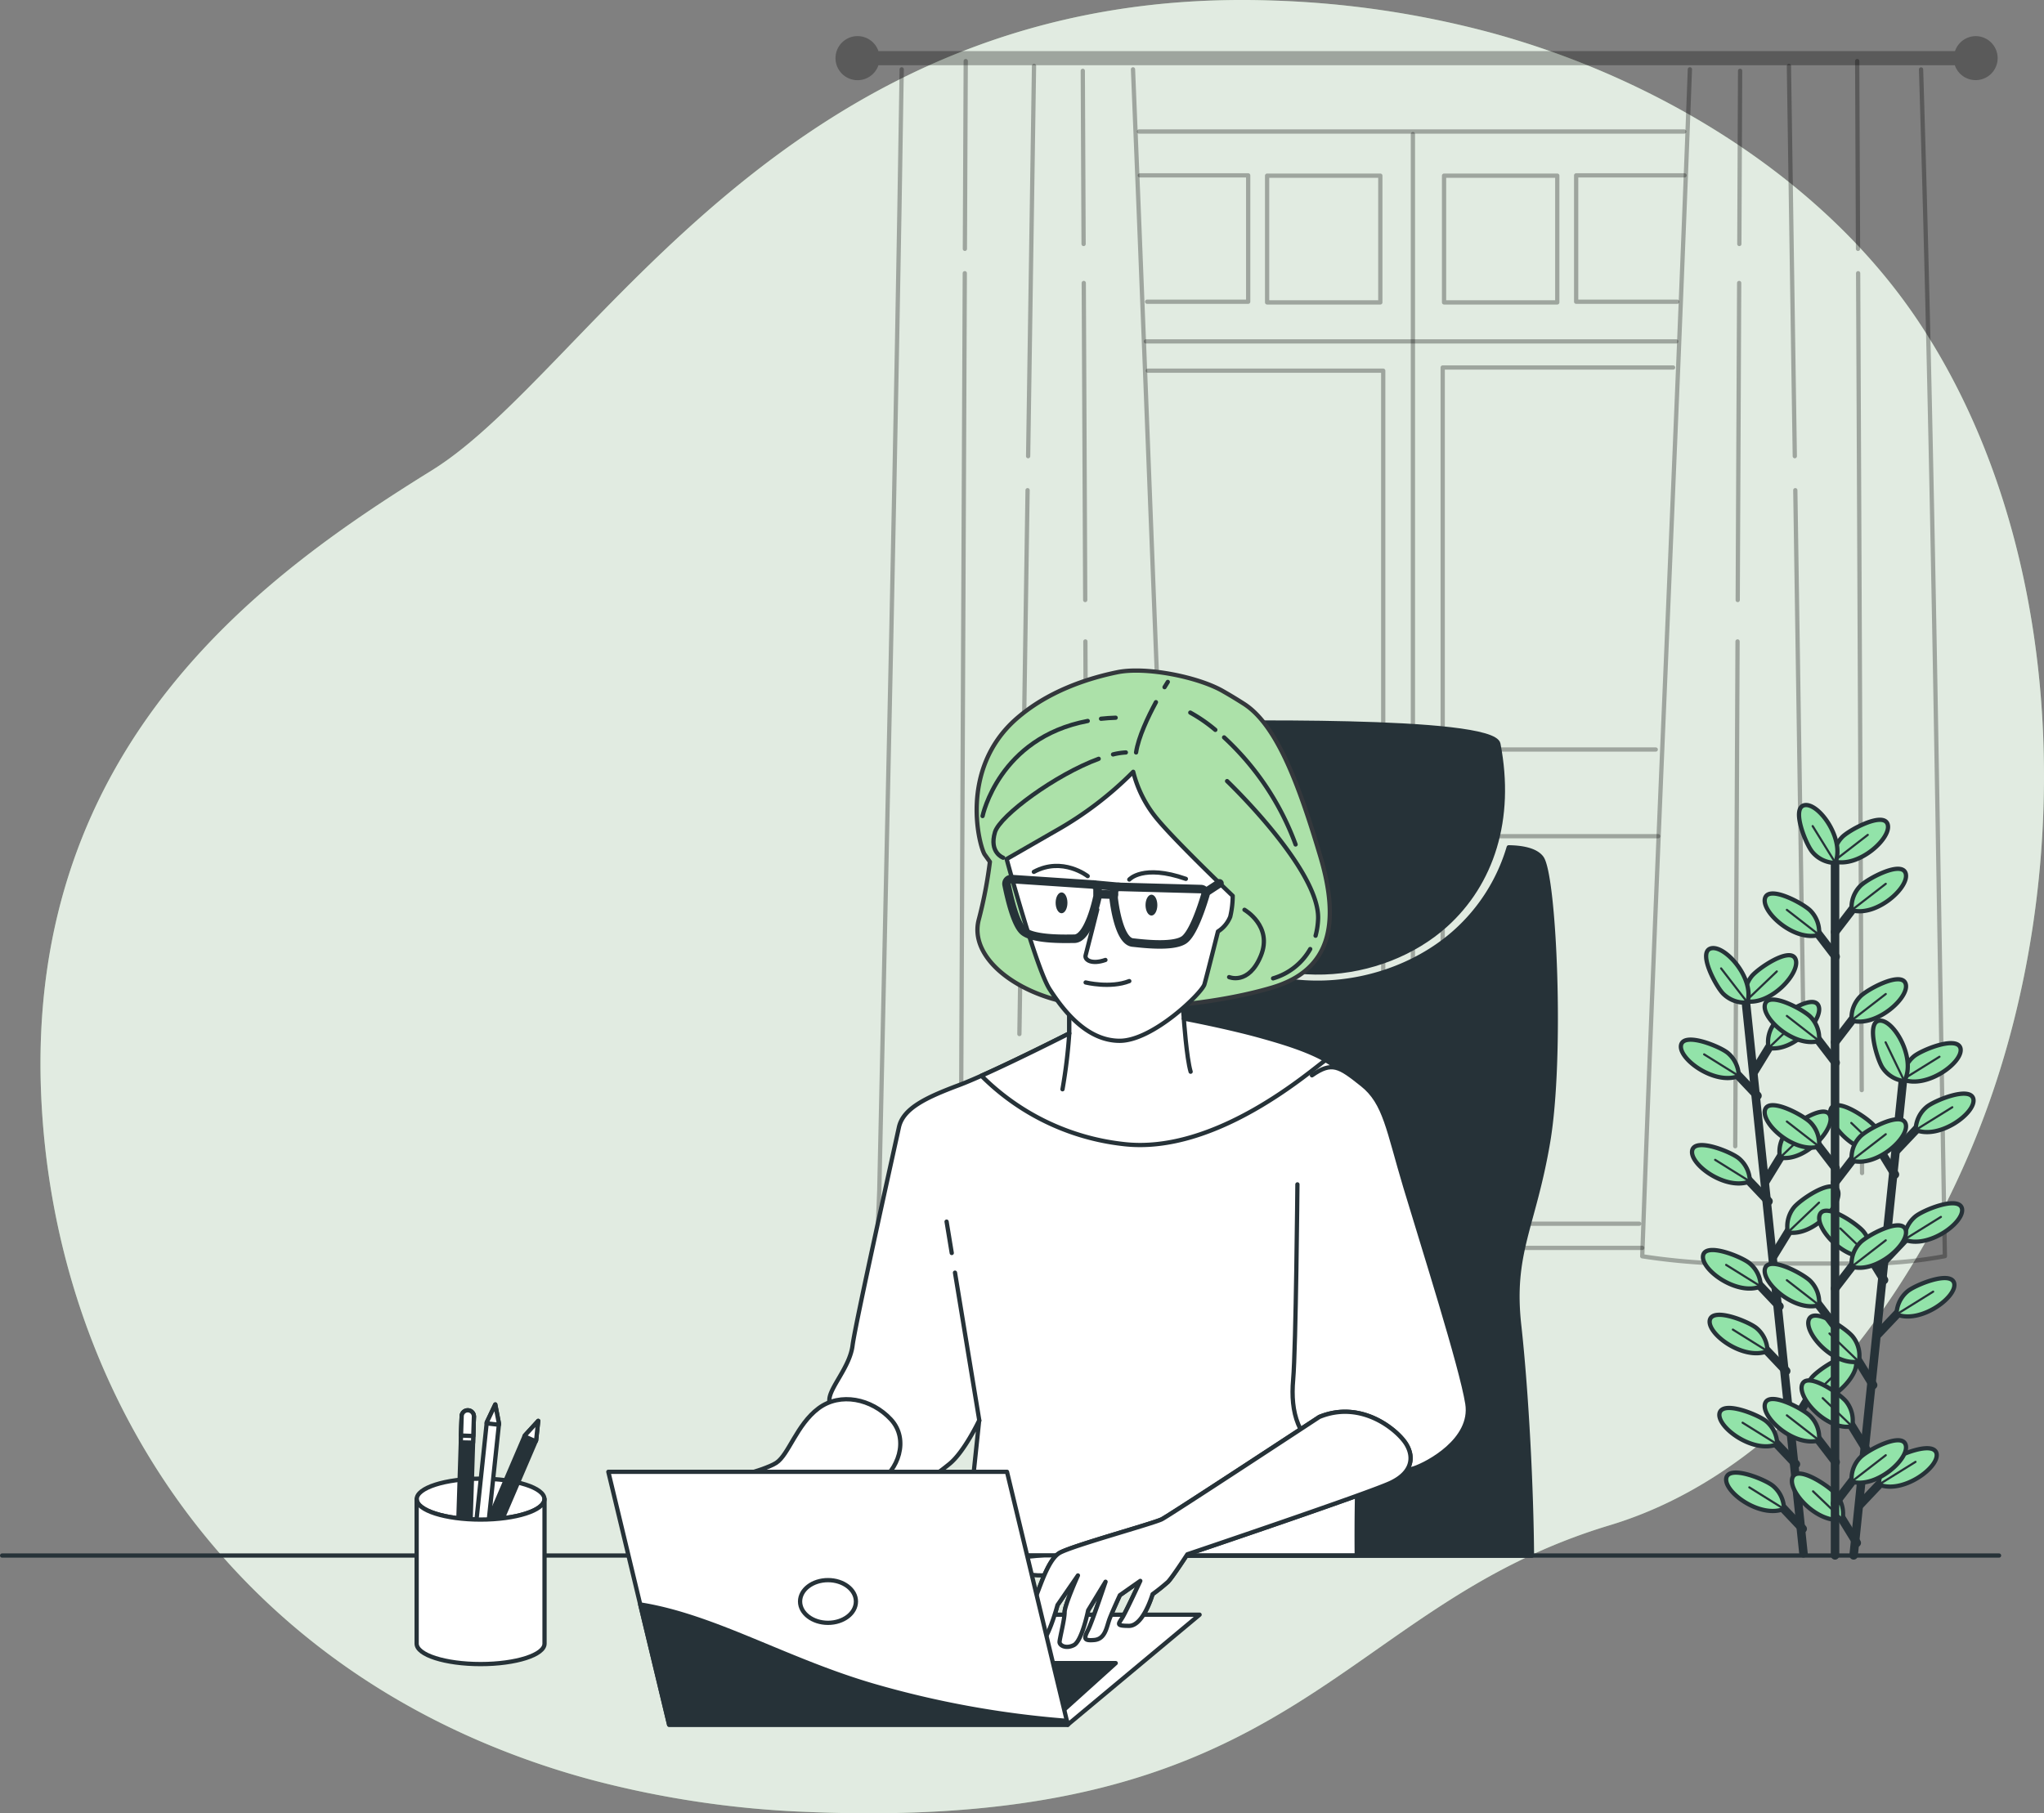 <svg xmlns="http://www.w3.org/2000/svg" width="479.5" height="425.48" viewBox="0 0 479.5 425.48"><rect x="0" y="0" width="479.5" height="425.48" fill="#808080" stroke="none"/><g id="ece246bb-b32f-40f1-b38c-d2c4f7f581ee" data-name="Background Simple"><path d="M475.24,302.67c-14.9,40.26-45.32,83.84-88.14,96.75-64.7,19.5-72.43,72.14-188.31,67.26a231.57,231.57,0,0,1-50.11-7.42,193,193,0,0,1-23.55-7.91c-67.7-27.68-103-88.6-105.95-152.34-3.87-83.84,54.08-123.8,91.74-147.2S194,37.75,307.92,41.64a224.26,224.26,0,0,1,51.5,7.6c38.35,10.47,77.33,33.65,100,67.52q2.55,3.83,4.87,7.8C494.58,176.48,495.54,247.77,475.24,302.67Z" transform="translate(-9.5 -41.52)" style="fill:#9bbc9a"/><path d="M475.24,302.67c-14.9,40.26-45.32,83.84-88.14,96.75-64.7,19.5-72.43,72.14-188.31,67.26a231.57,231.57,0,0,1-50.11-7.42,193,193,0,0,1-23.55-7.91c-67.7-27.68-103-88.6-105.95-152.34-3.87-83.84,54.08-123.8,91.74-147.2S194,37.75,307.92,41.64a224.26,224.26,0,0,1,51.5,7.6c38.35,10.47,77.33,33.65,100,67.52q2.55,3.83,4.87,7.8C494.58,176.48,495.54,247.77,475.24,302.67Z" transform="translate(-9.5 -41.52)" style="fill:#fff;opacity:0.7"/><path d="M239.1,232.85s17.3,16.8,20.1,21,3.9,7.8,3.9,11.5" transform="translate(-9.5 -41.52)" style="fill:#ace1a9;stroke:#34383c;stroke-linecap:round;stroke-linejoin:round"/></g><g id="a9d19f69-3d75-437b-92cc-6611b2660bf5" data-name="Window"><path d="M473,50a5.15,5.15,0,0,0-4.87,3.51H215.57a5.17,5.17,0,1,0,0,3.31H468.08A5.16,5.16,0,1,0,473,50Z" transform="translate(-9.5 -41.52)" style="opacity:0.3"/><g style="opacity:0.3"><path d="M275.29,57.79c3.6,87.54,6.75,175.92,10.52,263.14l-.37,17.1s-16.19,0-24.71.85-21.72.85-31.09.85-14.48-3.4-14.48-3.4l.61-15.42c1.89-87.18,3.93-175.57,5.26-263.12" transform="translate(-9.5 -41.52)" style="fill:none;stroke:#000;stroke-linecap:round;stroke-linejoin:round"/><line x1="225.45" y1="264.94" x2="225.4" y2="275.25" style="fill:none;stroke:#000;stroke-linecap:round;stroke-linejoin:round"/><line x1="226.33" y1="64.11" x2="225.49" y2="255.79" style="fill:none;stroke:#000;stroke-linecap:round;stroke-linejoin:round"/><line x1="226.55" y1="14.33" x2="226.35" y2="58.39" style="fill:none;stroke:#000;stroke-linecap:round;stroke-linejoin:round"/><line x1="241.06" y1="115.02" x2="239.14" y2="242.63" style="fill:none;stroke:#000;stroke-linecap:round;stroke-linejoin:round"/><line x1="242.57" y1="15.47" x2="241.19" y2="107.04" style="fill:none;stroke:#000;stroke-linecap:round;stroke-linejoin:round"/><line x1="254.62" y1="150.51" x2="255.16" y2="268.96" style="fill:none;stroke:#000;stroke-linecap:round;stroke-linejoin:round"/><line x1="254.24" y1="66.4" x2="254.58" y2="140.79" style="fill:none;stroke:#000;stroke-linecap:round;stroke-linejoin:round"/><line x1="254.01" y1="16.62" x2="254.2" y2="57.25" style="fill:none;stroke:#000;stroke-linecap:round;stroke-linejoin:round"/></g><g style="opacity:0.3"><path d="M405.93,57.79c-3.46,92.69-7.87,186.31-11.18,278.51A155.14,155.14,0,0,0,412.86,338H449a103.89,103.89,0,0,0,16.75-1.73c-1.63-92.14-2.73-185.76-5.59-278.45" transform="translate(-9.5 -41.52)" style="fill:none;stroke:#000;stroke-linecap:round;stroke-linejoin:round"/><line x1="436.78" y1="264.94" x2="436.82" y2="275.25" style="fill:none;stroke:#000;stroke-linecap:round;stroke-linejoin:round"/><line x1="435.9" y1="64.11" x2="436.74" y2="255.79" style="fill:none;stroke:#000;stroke-linecap:round;stroke-linejoin:round"/><line x1="435.68" y1="14.33" x2="435.87" y2="58.39" style="fill:none;stroke:#000;stroke-linecap:round;stroke-linejoin:round"/><line x1="421.16" y1="115.02" x2="423.09" y2="242.63" style="fill:none;stroke:#000;stroke-linecap:round;stroke-linejoin:round"/><line x1="419.66" y1="15.47" x2="421.04" y2="107.04" style="fill:none;stroke:#000;stroke-linecap:round;stroke-linejoin:round"/><line x1="407.61" y1="150.51" x2="407.07" y2="268.96" style="fill:none;stroke:#000;stroke-linecap:round;stroke-linejoin:round"/><line x1="407.99" y1="66.4" x2="407.65" y2="140.79" style="fill:none;stroke:#000;stroke-linecap:round;stroke-linejoin:round"/><line x1="408.21" y1="16.62" x2="408.03" y2="57.25" style="fill:none;stroke:#000;stroke-linecap:round;stroke-linejoin:round"/></g><g style="opacity:0.3"><polyline points="267.4 41.15 292.81 41.15 292.81 70.8 269.1 70.8" style="fill:none;stroke:#000;stroke-linecap:round;stroke-linejoin:round"/><rect x="297.25" y="41.22" width="26.56" height="29.74" style="fill:none;stroke:#000;stroke-linecap:round;stroke-linejoin:round"/></g><g style="opacity:0.3"><polyline points="395.17 41.15 369.75 41.15 369.75 70.8 393.47 70.8" style="fill:none;stroke:#000;stroke-linecap:round;stroke-linejoin:round"/><rect x="348.26" y="82.74" width="26.56" height="29.74" transform="translate(713.58 153.7) rotate(180)" style="fill:none;stroke:#000;stroke-linecap:round;stroke-linejoin:round"/></g><polyline points="271.6 175.87 324.49 175.87 324.49 86.98 269.27 86.98" style="fill:none;stroke:#000;stroke-linecap:round;stroke-linejoin:round;opacity:0.3"/><polyline points="392.49 86.23 338.44 86.23 338.44 175.87 388.42 175.87" style="fill:none;stroke:#000;stroke-linecap:round;stroke-linejoin:round;opacity:0.3"/><polyline points="273.34 196.96 324.49 196.96 324.49 286.31 277.21 286.31" style="fill:none;stroke:#000;stroke-linecap:round;stroke-linejoin:round;opacity:0.3"/><polyline points="389 196.21 338.44 196.21 338.44 287.14 384.54 287.14" style="fill:none;stroke:#000;stroke-linecap:round;stroke-linejoin:round;opacity:0.3"/><line x1="276.98" y1="292.81" x2="385.25" y2="292.81" style="fill:none;stroke:#000;stroke-linecap:round;stroke-linejoin:round;opacity:0.3"/><line x1="267.19" y1="30.86" x2="395.1" y2="30.86" style="fill:none;stroke:#000;stroke-linecap:round;stroke-linejoin:round;opacity:0.3"/><line x1="331.45" y1="31.47" x2="331.45" y2="291.59" style="fill:none;stroke:#000;stroke-linecap:round;stroke-linejoin:round;opacity:0.3"/><line x1="268.81" y1="80.11" x2="393.24" y2="80.11" style="fill:none;stroke:#000;stroke-linecap:round;stroke-linejoin:round;opacity:0.3"/></g><g id="b6a0ff60-0ecc-4121-94d9-58f359c714df" data-name="Plant"><line x1="409.62" y1="235.67" x2="423.07" y2="364.47" style="fill:none;stroke:#263238;stroke-linecap:round;stroke-linejoin:round;stroke-width:2px"/><line x1="421.3" y1="343.56" x2="414.99" y2="336.89" style="fill:none;stroke:#263238;stroke-linecap:round;stroke-linejoin:round;stroke-width:2px"/><path d="M426.41,380.41a7.14,7.14,0,0,0-2.51-5.35c-1.62-1.45-10.15-5-11-2C412.06,376.29,420.79,382.71,426.41,380.41Z" transform="translate(-9.5 -41.52)" style="fill:#92e3a9;stroke:#263238;stroke-linecap:round;stroke-linejoin:round"/><line x1="416.91" y1="338.89" x2="408.79" y2="333.83" style="fill:none;stroke:#263238;stroke-linecap:round;stroke-linejoin:round;stroke-width:0.5px"/><line x1="422.89" y1="358.73" x2="416.58" y2="352.07" style="fill:none;stroke:#263238;stroke-linecap:round;stroke-linejoin:round;stroke-width:2px"/><path d="M428,395.58a7.14,7.14,0,0,0-2.51-5.35c-1.62-1.45-10.15-5-11-2C413.64,391.46,422.37,397.88,428,395.58Z" transform="translate(-9.5 -41.52)" style="fill:#92e3a9;stroke:#263238;stroke-linecap:round;stroke-linejoin:round"/><line x1="418.49" y1="354.06" x2="410.37" y2="349" style="fill:none;stroke:#263238;stroke-linecap:round;stroke-linejoin:round;stroke-width:0.5px"/><line x1="417.44" y1="306.53" x2="411.13" y2="299.86" style="fill:none;stroke:#263238;stroke-linecap:round;stroke-linejoin:round;stroke-width:2px"/><path d="M422.55,343.38A7.13,7.13,0,0,0,420,338c-1.62-1.45-10.14-5-10.95-2C408.2,339.26,416.92,345.68,422.55,343.38Z" transform="translate(-9.5 -41.52)" style="fill:#92e3a9;stroke:#263238;stroke-linecap:round;stroke-linejoin:round"/><line x1="413.05" y1="301.86" x2="404.93" y2="296.8" style="fill:none;stroke:#263238;stroke-linecap:round;stroke-linejoin:round;stroke-width:0.5px"/><line x1="419.02" y1="321.7" x2="412.71" y2="315.04" style="fill:none;stroke:#263238;stroke-linecap:round;stroke-linejoin:round;stroke-width:2px"/><path d="M424.13,358.56a7.17,7.17,0,0,0-2.51-5.36c-1.62-1.45-10.15-5-11-2C409.78,354.44,418.51,360.85,424.13,358.56Z" transform="translate(-9.5 -41.52)" style="fill:#92e3a9;stroke:#263238;stroke-linecap:round;stroke-linejoin:round"/><line x1="414.63" y1="317.04" x2="406.51" y2="311.98" style="fill:none;stroke:#263238;stroke-linecap:round;stroke-linejoin:round;stroke-width:0.5px"/><line x1="414.87" y1="281.88" x2="408.55" y2="275.21" style="fill:none;stroke:#263238;stroke-linecap:round;stroke-linejoin:round;stroke-width:2px"/><path d="M420,318.73a7.14,7.14,0,0,0-2.51-5.35c-1.62-1.45-10.15-5-11-2C405.62,314.61,414.35,321,420,318.73Z" transform="translate(-9.5 -41.52)" style="fill:#92e3a9;stroke:#263238;stroke-linecap:round;stroke-linejoin:round"/><line x1="410.47" y1="277.21" x2="402.35" y2="272.15" style="fill:none;stroke:#263238;stroke-linecap:round;stroke-linejoin:round;stroke-width:0.5px"/><line x1="412.28" y1="257.12" x2="405.97" y2="250.46" style="fill:none;stroke:#263238;stroke-linecap:round;stroke-linejoin:round;stroke-width:2px"/><path d="M417.39,294a7.17,7.17,0,0,0-2.51-5.36c-1.62-1.45-10.15-5-11-2C403,289.86,411.77,296.27,417.39,294Z" transform="translate(-9.5 -41.52)" style="fill:#92e3a9;stroke:#263238;stroke-linecap:round;stroke-linejoin:round"/><line x1="407.89" y1="252.46" x2="399.77" y2="247.4" style="fill:none;stroke:#263238;stroke-linecap:round;stroke-linejoin:round;stroke-width:0.5px"/><line x1="420.24" y1="334.58" x2="425.04" y2="326.75" style="fill:none;stroke:#263238;stroke-linecap:round;stroke-linejoin:round;stroke-width:2px"/><path d="M433.08,370.62a7.12,7.12,0,0,1,1.35-5.75c1.29-1.75,8.89-7,10.3-4.25C446.27,363.63,439.05,371.71,433.08,370.62Z" transform="translate(-9.5 -41.52)" style="fill:#92e3a9;stroke:#263238;stroke-linecap:round;stroke-linejoin:round"/><line x1="423.58" y1="329.1" x2="430.89" y2="322.12" style="fill:none;stroke:#263238;stroke-linecap:round;stroke-linejoin:round;stroke-width:0.5px"/><line x1="416.08" y1="294.65" x2="420.88" y2="286.82" style="fill:none;stroke:#263238;stroke-linecap:round;stroke-linejoin:round;stroke-width:2px"/><path d="M428.91,330.69a7.16,7.16,0,0,1,1.35-5.75c1.29-1.75,8.89-7,10.31-4.25C442.1,323.7,434.89,331.78,428.91,330.69Z" transform="translate(-9.5 -41.52)" style="fill:#92e3a9;stroke:#263238;stroke-linecap:round;stroke-linejoin:round"/><line x1="419.41" y1="289.17" x2="426.72" y2="282.19" style="fill:none;stroke:#263238;stroke-linecap:round;stroke-linejoin:round;stroke-width:0.5px"/><line x1="414.24" y1="277.1" x2="419.04" y2="269.27" style="fill:none;stroke:#263238;stroke-linecap:round;stroke-linejoin:round;stroke-width:2px"/><path d="M427.08,313.15a7.14,7.14,0,0,1,1.35-5.76c1.29-1.75,8.89-7,10.3-4.25C440.27,306.15,433.05,314.23,427.08,313.15Z" transform="translate(-9.5 -41.52)" style="fill:#92e3a9;stroke:#263238;stroke-linecap:round;stroke-linejoin:round"/><line x1="417.58" y1="271.63" x2="424.89" y2="264.64" style="fill:none;stroke:#263238;stroke-linecap:round;stroke-linejoin:round;stroke-width:0.5px"/><line x1="411.56" y1="251.38" x2="416.36" y2="243.55" style="fill:none;stroke:#263238;stroke-linecap:round;stroke-linejoin:round;stroke-width:2px"/><path d="M424.4,287.42a7.14,7.14,0,0,1,1.35-5.76c1.28-1.75,8.89-7,10.3-4.25C437.58,280.43,430.37,288.51,424.4,287.42Z" transform="translate(-9.5 -41.52)" style="fill:#92e3a9;stroke:#263238;stroke-linecap:round;stroke-linejoin:round"/><line x1="414.9" y1="245.9" x2="422.21" y2="238.91" style="fill:none;stroke:#263238;stroke-linecap:round;stroke-linejoin:round;stroke-width:0.5px"/><path d="M419,276.45a7.14,7.14,0,0,1,1.35-5.76c1.29-1.75,8.89-7,10.3-4.25C432.2,269.46,425,277.54,419,276.45Z" transform="translate(-9.5 -41.52)" style="fill:#92e3a9;stroke:#263238;stroke-linecap:round;stroke-linejoin:round"/><line x1="409.51" y1="234.93" x2="416.82" y2="227.94" style="fill:none;stroke:#263238;stroke-linecap:round;stroke-linejoin:round;stroke-width:0.5px"/><path d="M419.43,276.75a7.15,7.15,0,0,1-5.58-1.95c-1.61-1.46-6.05-9.58-3.15-10.69C413.86,262.9,421.14,270.92,419.43,276.75Z" transform="translate(-9.5 -41.52)" style="fill:#92e3a9;stroke:#263238;stroke-linecap:round;stroke-linejoin:round"/><line x1="409.93" y1="235.23" x2="403.75" y2="227.23" style="fill:none;stroke:#263238;stroke-linecap:round;stroke-linejoin:round;stroke-width:0.5px"/><line x1="446.35" y1="254.04" x2="434.84" y2="364.96" style="fill:none;stroke:#263238;stroke-linecap:round;stroke-linejoin:round;stroke-width:2px"/><line x1="435.57" y1="362.03" x2="430.76" y2="354.2" style="fill:none;stroke:#263238;stroke-linecap:round;stroke-linejoin:round;stroke-width:2px"/><path d="M441.73,398.07a7.14,7.14,0,0,0-1.36-5.75c-1.29-1.75-8.89-7-10.3-4.25C428.53,391.09,435.75,399.16,441.73,398.07Z" transform="translate(-9.5 -41.52)" style="fill:#92e3a9;stroke:#263238;stroke-linecap:round;stroke-linejoin:round"/><line x1="432.23" y1="356.55" x2="425.32" y2="349.93" style="fill:none;stroke:#263238;stroke-linecap:round;stroke-linejoin:round;stroke-width:0.5px"/><line x1="439.41" y1="325" x2="434.6" y2="317.17" style="fill:none;stroke:#263238;stroke-linecap:round;stroke-linejoin:round;stroke-width:2px"/><path d="M445.57,361a7.14,7.14,0,0,0-1.36-5.75c-1.29-1.75-8.89-7-10.3-4.25C432.37,354.06,439.59,362.13,445.57,361Z" transform="translate(-9.5 -41.52)" style="fill:#92e3a9;stroke:#263238;stroke-linecap:round;stroke-linejoin:round"/><line x1="436.07" y1="319.52" x2="429.17" y2="312.9" style="fill:none;stroke:#263238;stroke-linecap:round;stroke-linejoin:round;stroke-width:0.5px"/><line x1="437.83" y1="340.17" x2="433.03" y2="332.35" style="fill:none;stroke:#263238;stroke-linecap:round;stroke-linejoin:round;stroke-width:2px"/><path d="M444,376.22a7.14,7.14,0,0,0-1.35-5.76c-1.29-1.75-8.9-7-10.31-4.24C430.8,369.23,438,377.31,444,376.22Z" transform="translate(-9.5 -41.52)" style="fill:#92e3a9;stroke:#263238;stroke-linecap:round;stroke-linejoin:round"/><line x1="434.49" y1="334.7" x2="427.59" y2="328.07" style="fill:none;stroke:#263238;stroke-linecap:round;stroke-linejoin:round;stroke-width:0.5px"/><line x1="441.97" y1="300.35" x2="437.16" y2="292.52" style="fill:none;stroke:#263238;stroke-linecap:round;stroke-linejoin:round;stroke-width:2px"/><path d="M448.13,336.39a7.14,7.14,0,0,0-1.36-5.75c-1.29-1.75-8.89-7-10.3-4.25C434.93,329.41,442.15,337.48,448.13,336.39Z" transform="translate(-9.5 -41.52)" style="fill:#92e3a9;stroke:#263238;stroke-linecap:round;stroke-linejoin:round"/><line x1="438.63" y1="294.87" x2="431.72" y2="288.25" style="fill:none;stroke:#263238;stroke-linecap:round;stroke-linejoin:round;stroke-width:0.5px"/><line x1="444.53" y1="275.59" x2="439.73" y2="267.76" style="fill:none;stroke:#263238;stroke-linecap:round;stroke-linejoin:round;stroke-width:2px"/><path d="M450.7,311.63a7.15,7.15,0,0,0-1.36-5.75c-1.29-1.75-8.89-7-10.3-4.25C437.5,304.65,444.72,312.72,450.7,311.63Z" transform="translate(-9.5 -41.52)" style="fill:#92e3a9;stroke:#263238;stroke-linecap:round;stroke-linejoin:round"/><line x1="441.2" y1="270.11" x2="434.29" y2="263.49" style="fill:none;stroke:#263238;stroke-linecap:round;stroke-linejoin:round;stroke-width:0.5px"/><line x1="436.38" y1="353.02" x2="442.68" y2="346.35" style="fill:none;stroke:#263238;stroke-linecap:round;stroke-linejoin:round;stroke-width:2px"/><path d="M450.27,389.87a7.12,7.12,0,0,1,2.51-5.36c1.62-1.44,10.14-5,11-2C464.61,385.74,455.89,392.16,450.27,389.87Z" transform="translate(-9.5 -41.52)" style="fill:#92e3a9;stroke:#263238;stroke-linecap:round;stroke-linejoin:round"/><line x1="440.77" y1="348.35" x2="449.36" y2="343.02" style="fill:none;stroke:#263238;stroke-linecap:round;stroke-linejoin:round;stroke-width:0.5px"/><line x1="440.52" y1="313.09" x2="446.83" y2="306.42" style="fill:none;stroke:#263238;stroke-linecap:round;stroke-linejoin:round;stroke-width:2px"/><path d="M454.41,349.94a7.17,7.17,0,0,1,2.51-5.36c1.62-1.45,10.14-5,11-2C468.76,345.81,460,352.23,454.41,349.94Z" transform="translate(-9.5 -41.52)" style="fill:#92e3a9;stroke:#263238;stroke-linecap:round;stroke-linejoin:round"/><line x1="444.91" y1="308.42" x2="453.5" y2="303.08" style="fill:none;stroke:#263238;stroke-linecap:round;stroke-linejoin:round;stroke-width:0.5px"/><line x1="442.34" y1="295.54" x2="448.65" y2="288.87" style="fill:none;stroke:#263238;stroke-linecap:round;stroke-linejoin:round;stroke-width:2px"/><path d="M456.23,332.39a7.17,7.17,0,0,1,2.51-5.36c1.62-1.45,10.15-5,11-2C470.58,328.26,461.85,334.68,456.23,332.39Z" transform="translate(-9.5 -41.52)" style="fill:#92e3a9;stroke:#263238;stroke-linecap:round;stroke-linejoin:round"/><line x1="446.73" y1="290.87" x2="455.32" y2="285.54" style="fill:none;stroke:#263238;stroke-linecap:round;stroke-linejoin:round;stroke-width:0.5px"/><line x1="445.01" y1="269.81" x2="451.32" y2="263.14" style="fill:none;stroke:#263238;stroke-linecap:round;stroke-linejoin:round;stroke-width:2px"/><path d="M458.9,306.66a7.14,7.14,0,0,1,2.51-5.35c1.62-1.45,10.15-5,11-2C473.25,302.53,464.52,309,458.9,306.66Z" transform="translate(-9.5 -41.52)" style="fill:#92e3a9;stroke:#263238;stroke-linecap:round;stroke-linejoin:round"/><line x1="449.4" y1="265.14" x2="457.99" y2="259.81" style="fill:none;stroke:#263238;stroke-linecap:round;stroke-linejoin:round;stroke-width:0.5px"/><path d="M455.89,294.82a7.17,7.17,0,0,1,2.51-5.36c1.62-1.45,10.14-5,11-2C470.23,290.69,461.51,297.11,455.89,294.82Z" transform="translate(-9.5 -41.52)" style="fill:#92e3a9;stroke:#263238;stroke-linecap:round;stroke-linejoin:round"/><line x1="446.39" y1="253.29" x2="454.98" y2="247.96" style="fill:none;stroke:#263238;stroke-linecap:round;stroke-linejoin:round;stroke-width:0.5px"/><path d="M456.24,295.2a7.15,7.15,0,0,1-5.06-3.06c-1.27-1.76-3.95-10.62-.88-11.11C453.64,280.5,459.11,289.85,456.24,295.2Z" transform="translate(-9.5 -41.52)" style="fill:#92e3a9;stroke:#263238;stroke-linecap:round;stroke-linejoin:round"/><line x1="446.74" y1="253.68" x2="442.34" y2="244.57" style="fill:none;stroke:#263238;stroke-linecap:round;stroke-linejoin:round;stroke-width:0.5px"/><line x1="430.48" y1="199.71" x2="430.48" y2="364.96" style="fill:none;stroke:#263238;stroke-linecap:round;stroke-linejoin:round;stroke-width:2px"/><line x1="430.62" y1="343.07" x2="425.03" y2="335.79" style="fill:none;stroke:#263238;stroke-linecap:round;stroke-linejoin:round;stroke-width:2px"/><path d="M436.23,379.49a7.12,7.12,0,0,0-1.94-5.58c-1.46-1.61-9.57-6.06-10.69-3.16C422.39,373.91,430.4,381.19,436.23,379.49Z" transform="translate(-9.5 -41.52)" style="fill:#92e3a9;stroke:#263238;stroke-linecap:round;stroke-linejoin:round"/><line x1="426.73" y1="337.97" x2="419.18" y2="332.1" style="fill:none;stroke:#263238;stroke-linecap:round;stroke-linejoin:round;stroke-width:0.5px"/><line x1="430.62" y1="311.36" x2="425.03" y2="304.08" style="fill:none;stroke:#263238;stroke-linecap:round;stroke-linejoin:round;stroke-width:2px"/><path d="M436.23,347.78a7.12,7.12,0,0,0-1.94-5.58c-1.46-1.61-9.57-6.06-10.69-3.16C422.39,342.2,430.4,349.48,436.23,347.78Z" transform="translate(-9.5 -41.52)" style="fill:#92e3a9;stroke:#263238;stroke-linecap:round;stroke-linejoin:round"/><line x1="426.73" y1="306.26" x2="419.18" y2="300.39" style="fill:none;stroke:#263238;stroke-linecap:round;stroke-linejoin:round;stroke-width:0.5px"/><line x1="430.62" y1="274.13" x2="425.03" y2="266.85" style="fill:none;stroke:#263238;stroke-linecap:round;stroke-linejoin:round;stroke-width:2px"/><path d="M436.23,310.55a7.12,7.12,0,0,0-1.94-5.58c-1.46-1.61-9.57-6.06-10.69-3.16C422.39,305,430.4,312.25,436.23,310.55Z" transform="translate(-9.5 -41.52)" style="fill:#92e3a9;stroke:#263238;stroke-linecap:round;stroke-linejoin:round"/><line x1="426.73" y1="269.03" x2="419.18" y2="263.16" style="fill:none;stroke:#263238;stroke-linecap:round;stroke-linejoin:round;stroke-width:0.5px"/><line x1="430.62" y1="249.35" x2="425.03" y2="242.06" style="fill:none;stroke:#263238;stroke-linecap:round;stroke-linejoin:round;stroke-width:2px"/><path d="M436.23,285.77a7.12,7.12,0,0,0-1.94-5.58c-1.46-1.61-9.57-6.07-10.69-3.16C422.39,280.19,430.4,287.47,436.23,285.77Z" transform="translate(-9.5 -41.52)" style="fill:#92e3a9;stroke:#263238;stroke-linecap:round;stroke-linejoin:round"/><line x1="426.73" y1="244.25" x2="419.18" y2="238.38" style="fill:none;stroke:#263238;stroke-linecap:round;stroke-linejoin:round;stroke-width:0.5px"/><line x1="430.62" y1="224.46" x2="425.03" y2="217.17" style="fill:none;stroke:#263238;stroke-linecap:round;stroke-linejoin:round;stroke-width:2px"/><path d="M436.23,260.88a7.15,7.15,0,0,0-1.94-5.59c-1.46-1.6-9.57-6.06-10.69-3.15C422.39,255.29,430.4,262.58,436.23,260.88Z" transform="translate(-9.5 -41.52)" style="fill:#92e3a9;stroke:#263238;stroke-linecap:round;stroke-linejoin:round"/><line x1="426.73" y1="219.36" x2="419.18" y2="213.49" style="fill:none;stroke:#263238;stroke-linecap:round;stroke-linejoin:round;stroke-width:0.5px"/><line x1="430.49" y1="352.75" x2="436.08" y2="345.47" style="fill:none;stroke:#263238;stroke-linecap:round;stroke-linejoin:round;stroke-width:2px"/><path d="M443.88,389.18a7.14,7.14,0,0,1,1.94-5.59c1.46-1.61,9.57-6.06,10.69-3.16C457.72,383.59,449.71,390.88,443.88,389.18Z" transform="translate(-9.5 -41.52)" style="fill:#92e3a9;stroke:#263238;stroke-linecap:round;stroke-linejoin:round"/><line x1="434.38" y1="347.65" x2="442.38" y2="341.46" style="fill:none;stroke:#263238;stroke-linecap:round;stroke-linejoin:round;stroke-width:0.5px"/><line x1="430.49" y1="302.32" x2="436.08" y2="295.04" style="fill:none;stroke:#263238;stroke-linecap:round;stroke-linejoin:round;stroke-width:2px"/><path d="M443.88,338.74a7.12,7.12,0,0,1,1.94-5.58c1.46-1.61,9.57-6.06,10.69-3.16C457.72,333.16,449.71,340.44,443.88,338.74Z" transform="translate(-9.5 -41.52)" style="fill:#92e3a9;stroke:#263238;stroke-linecap:round;stroke-linejoin:round"/><line x1="434.38" y1="297.22" x2="442.38" y2="291.03" style="fill:none;stroke:#263238;stroke-linecap:round;stroke-linejoin:round;stroke-width:0.5px"/><line x1="430.49" y1="277.43" x2="436.08" y2="270.15" style="fill:none;stroke:#263238;stroke-linecap:round;stroke-linejoin:round;stroke-width:2px"/><path d="M443.88,313.85a7.12,7.12,0,0,1,1.94-5.58c1.46-1.61,9.57-6.06,10.69-3.16C457.72,308.27,449.71,315.55,443.88,313.85Z" transform="translate(-9.5 -41.52)" style="fill:#92e3a9;stroke:#263238;stroke-linecap:round;stroke-linejoin:round"/><line x1="434.38" y1="272.33" x2="442.38" y2="266.14" style="fill:none;stroke:#263238;stroke-linecap:round;stroke-linejoin:round;stroke-width:0.5px"/><line x1="430.49" y1="244.53" x2="436.08" y2="237.25" style="fill:none;stroke:#263238;stroke-linecap:round;stroke-linejoin:round;stroke-width:2px"/><path d="M443.88,281a7.12,7.12,0,0,1,1.94-5.58c1.46-1.61,9.57-6.06,10.69-3.16C457.72,275.37,449.71,282.65,443.88,281Z" transform="translate(-9.5 -41.52)" style="fill:#92e3a9;stroke:#263238;stroke-linecap:round;stroke-linejoin:round"/><line x1="434.38" y1="239.43" x2="442.38" y2="233.24" style="fill:none;stroke:#263238;stroke-linecap:round;stroke-linejoin:round;stroke-width:0.5px"/><line x1="430.49" y1="218.67" x2="436.08" y2="211.38" style="fill:none;stroke:#263238;stroke-linecap:round;stroke-linejoin:round;stroke-width:2px"/><path d="M443.88,255.09a7.14,7.14,0,0,1,1.94-5.59c1.46-1.61,9.57-6.06,10.69-3.16C457.72,249.5,449.71,256.79,443.88,255.09Z" transform="translate(-9.5 -41.52)" style="fill:#92e3a9;stroke:#263238;stroke-linecap:round;stroke-linejoin:round"/><line x1="434.38" y1="213.57" x2="442.38" y2="207.38" style="fill:none;stroke:#263238;stroke-linecap:round;stroke-linejoin:round;stroke-width:0.5px"/><path d="M439.66,243.62A7.14,7.14,0,0,1,441.6,238c1.46-1.61,9.57-6.06,10.69-3.16C453.5,238,445.49,245.32,439.66,243.62Z" transform="translate(-9.5 -41.52)" style="fill:#92e3a9;stroke:#263238;stroke-linecap:round;stroke-linejoin:round"/><line x1="430.16" y1="202.09" x2="438.16" y2="195.9" style="fill:none;stroke:#263238;stroke-linecap:round;stroke-linejoin:round;stroke-width:0.5px"/><path d="M440.05,244a7.13,7.13,0,0,1-5.35-2.52c-1.45-1.62-5-10.15-2-11C436,229.61,442.35,238.34,440.05,244Z" transform="translate(-9.5 -41.52)" style="fill:#92e3a9;stroke:#263238;stroke-linecap:round;stroke-linejoin:round"/><line x1="430.55" y1="202.44" x2="425.23" y2="193.84" style="fill:none;stroke:#263238;stroke-linecap:round;stroke-linejoin:round;stroke-width:0.5px"/></g><g id="bf8b7eb8-4710-4955-8179-a5fd2fd40d14" data-name="Table"><line x1="0.5" y1="365" x2="468.95" y2="365" style="fill:none;stroke:#263238;stroke-linecap:round;stroke-linejoin:round"/></g><g id="ad533f51-ba7d-484a-bdbc-22c32b381d48" data-name="Pencils"><ellipse cx="112.74" cy="351.76" rx="14.98" ry="4.8" style="fill:#fff;stroke:#263238;stroke-linecap:round;stroke-linejoin:round"/><path d="M123.69,375.27l2-4.2.87,4.51-3.74,35.33a1.43,1.43,0,0,1-1.58,1.28h0a1.44,1.44,0,0,1-1.28-1.58Z" transform="translate(-9.5 -41.52)" style="fill:#fff;stroke:#263238;stroke-linecap:round;stroke-linejoin:round"/><path d="M120,410.61a1.44,1.44,0,0,0,2.86.3l.65-6.11-2.86-.27Z" transform="translate(-9.5 -41.52)" style="fill:#fff;stroke:#263238;stroke-linecap:round;stroke-linejoin:round"/><path d="M121.23,412.19a1.43,1.43,0,0,0,1.58-1.28l.48-4.5-2.86-.33-.48,4.53A1.44,1.44,0,0,0,121.23,412.19Z" transform="translate(-9.5 -41.52)" style="fill:#fff;stroke:#263238;stroke-linecap:round;stroke-linejoin:round"/><polygon points="114.19 333.75 114.17 333.98 117.03 334.31 117.05 334.06 116.18 329.55 114.19 333.75" style="fill:#fff;stroke:#263238;stroke-linecap:round;stroke-linejoin:round"/><path d="M132.62,378.35l3.14-3.43-.49,4.57-14,32.64a1.45,1.45,0,0,1-1.89.76h0a1.45,1.45,0,0,1-.76-1.89Z" transform="translate(-9.5 -41.52)" style="fill:#263238;stroke:#263238;stroke-linecap:round;stroke-linejoin:round"/><path d="M118.59,411a1.44,1.44,0,0,0,2.65,1.13l2.42-5.64L121,405.38Z" transform="translate(-9.5 -41.52)" style="fill:#fff;stroke:#263238;stroke-linecap:round;stroke-linejoin:round"/><path d="M119.35,412.89a1.45,1.45,0,0,0,1.89-.76L123,408l-2.64-1.16-1.8,4.19A1.45,1.45,0,0,0,119.35,412.89Z" transform="translate(-9.5 -41.52)" style="fill:#fff;stroke:#263238;stroke-linecap:round;stroke-linejoin:round"/><polygon points="123.12 336.83 123.03 337.03 125.67 338.2 125.77 337.97 126.26 333.4 123.12 336.83" style="fill:#fff;stroke:#263238;stroke-linecap:round;stroke-linejoin:round"/><path d="M119.55,409.44l-2.88-.1,1.13-35.51a1.43,1.43,0,0,1,1.48-1.39h0a1.43,1.43,0,0,1,1.39,1.48Z" transform="translate(-9.5 -41.52)" style="fill:#263238;stroke:#263238;stroke-linecap:round;stroke-linejoin:round"/><path d="M120.67,373.92a1.44,1.44,0,0,0-2.87-.09l-.2,6.14,2.88.06Z" transform="translate(-9.5 -41.52)" style="fill:#fff;stroke:#263238;stroke-linecap:round;stroke-linejoin:round"/><path d="M119.28,372.44a1.43,1.43,0,0,0-1.48,1.39l-.15,4.53,2.88.11.14-4.55A1.43,1.43,0,0,0,119.28,372.44Z" transform="translate(-9.5 -41.52)" style="fill:#fff;stroke:#263238;stroke-linecap:round;stroke-linejoin:round"/><path d="M122.24,398.08c-8.28,0-15-2.15-15-4.8v33.91c0,2.65,6.7,4.8,15,4.8s15-2.15,15-4.8V393.28C137.21,395.93,130.51,398.08,122.24,398.08Z" transform="translate(-9.5 -41.52)" style="fill:#fff;stroke:#263238;stroke-linecap:round;stroke-linejoin:round"/></g><g id="bc3628e1-8daa-4ee9-b54a-013a8ccf3fc0" data-name="Character"><path d="M273.12,352.46c-1.8,16.22-2.91,39-3,54.1h98.76c-.1-15.14-1.21-37.88-3-54.1-1.88-16.95,3.39-23,6.78-42.94s1.51-62.54-1.5-66.69c-1.37-1.88-4.6-2.44-7.73-2.49a42.88,42.88,0,0,1-12.53,19.81c-15.69,14.07-44.72,18.12-65-1.08a37.36,37.36,0,0,1-10.74-18.72c-3,.09-6,.68-7.34,2.48-3,4.15-4.9,46.72-1.51,66.69S275,335.51,273.12,352.46Z" transform="translate(-9.5 -41.52)" style="fill:#263238;stroke:#263238;stroke-linecap:round;stroke-linejoin:round"/><path d="M361,216.08c3.41,17.67-1.51,32.78-12.44,42.58-14.5,13-41.35,16.74-60.05-1s-9.3-46.46-2.11-46.46S359.76,209.77,361,216.08Z" transform="translate(-9.5 -41.52)" style="fill:#263238;stroke:#263238;stroke-linecap:round;stroke-linejoin:round"/><path d="M261.38,405.64s-10.31,1.2-11.75,1.2-2.16,1.68-.24,3.36,8.4.72,8.4.72Z" transform="translate(-9.5 -41.52)" style="fill:#fff;stroke:#263238;stroke-linecap:round;stroke-linejoin:round"/><path d="M260.34,273.17V284s-18.22,9.27-25.9,12.15-13.11,5.44-14.07,9.91-10.23,46.06-10.87,51.17-5.44,9.92-5.44,12.79a10.15,10.15,0,0,0,.64,4.16s2.24,10.55,9.91,14.71,14.07-1,17.59-3.84,7-10.23,7-10.23-2.56,24.63-2.88,26.86a39.74,39.74,0,0,0-.32,4.8h91.78a478.81,478.81,0,0,1,2.88-57.24c1.26-11.77-1-48.61-4.48-54s-12.79-8.31-20.78-10.55-18.23-4.16-18.23-4.16l-.32-4.16Z" transform="translate(-9.5 -41.52)" style="fill:#fff;stroke:#263238;stroke-linecap:round;stroke-linejoin:round"/><line x1="223.27" y1="294.01" x2="222.06" y2="286.65" style="fill:none;stroke:#263238;stroke-linecap:round;stroke-linejoin:round"/><line x1="229.74" y1="333.34" x2="224.03" y2="298.62" style="fill:none;stroke:#263238;stroke-linecap:round;stroke-linejoin:round"/><path d="M272.82,309.94c22,2.75,44.82-17.8,47.68-19.68-4.32-2.45-9.95-4.15-15.06-5.58-8-2.24-18.23-4.16-18.23-4.16l-.32-4.16-26.55-3.19V284s-12,6.1-20.61,9.94A55.76,55.76,0,0,0,272.82,309.94Z" transform="translate(-9.5 -41.52)" style="fill:#fff;stroke:#263238;stroke-linecap:round;stroke-linejoin:round"/><path d="M260.34,284a123.91,123.91,0,0,1-1.59,13.11" transform="translate(-9.5 -41.52)" style="fill:none;stroke:#263238;stroke-linecap:round;stroke-linejoin:round"/><path d="M287.21,280.52s.64,9.27,1.6,12.47" transform="translate(-9.5 -41.52)" style="fill:none;stroke:#263238;stroke-linecap:round;stroke-linejoin:round"/><path d="M296.35,203.67c-5.88-3.36-18.13-5.78-24.76-4.41-7.07,1.45-16.34,4.51-23.64,10.9-13.67,12-8.63,30.23-7.43,31.9l1.2,1.68a103.26,103.26,0,0,1-2.64,13.68c-2.16,8.63,8.39,17,21.34,19.42s33.82.48,47.49-3.59S324,258.37,319.19,242.3s-10-30.62-17.91-35.65C299.51,205.52,297.86,204.53,296.35,203.67Z" transform="translate(-9.5 -41.52)" style="fill:#ace1a9;stroke:#34383c;stroke-linecap:round;stroke-linejoin:round"/><path d="M270.61,218.54a15.75,15.75,0,0,1,3-.46" transform="translate(-9.5 -41.52)" style="fill:none;stroke:#263238;stroke-linecap:round;stroke-linejoin:round"/><path d="M244.83,242.78s-3.35-1.19-1.92-6c1.17-3.9,14.21-13.49,24.33-17.21" transform="translate(-9.5 -41.52)" style="fill:none;stroke:#263238;stroke-linecap:round;stroke-linejoin:round"/><path d="M267.79,210.17c1.1-.12,2.24-.2,3.43-.24" transform="translate(-9.5 -41.52)" style="fill:none;stroke:#263238;stroke-linecap:round;stroke-linejoin:round"/><path d="M240,233s3.79-18.36,24.67-22.31" transform="translate(-9.5 -41.52)" style="fill:none;stroke:#263238;stroke-linecap:round;stroke-linejoin:round"/><path d="M280.67,206.28c-1.88,3.48-4.12,8.2-4.66,11.8" transform="translate(-9.5 -41.52)" style="fill:none;stroke:#263238;stroke-linecap:round;stroke-linejoin:round"/><path d="M283.45,201.53s-.29.45-.76,1.23" transform="translate(-9.5 -41.52)" style="fill:none;stroke:#263238;stroke-linecap:round;stroke-linejoin:round"/><path d="M296.66,214.55a64.39,64.39,0,0,1,16.77,25.12" transform="translate(-9.5 -41.52)" style="fill:none;stroke:#263238;stroke-linecap:round;stroke-linejoin:round"/><path d="M288.73,208.73a36.41,36.41,0,0,1,5.87,4.05" transform="translate(-9.5 -41.52)" style="fill:none;stroke:#263238;stroke-linecap:round;stroke-linejoin:round"/><path d="M316.86,264.21a14.77,14.77,0,0,1-8.71,6.88" transform="translate(-9.5 -41.52)" style="fill:none;stroke:#263238;stroke-linecap:round;stroke-linejoin:round"/><path d="M297.36,224.8s21.83,20.86,21.35,32.38a17.55,17.55,0,0,1-.59,3.9" transform="translate(-9.5 -41.52)" style="fill:none;stroke:#263238;stroke-linecap:round;stroke-linejoin:round"/><path d="M301.44,255s6.71,3.83,3.84,10.79-7.44,5-7.44,5" transform="translate(-9.5 -41.52)" style="fill:none;stroke:#263238;stroke-linecap:round;stroke-linejoin:round"/><path d="M275.34,222.62a82.74,82.74,0,0,1-18.16,13.84l-11.53,6.63s6.92,25.65,10.09,30.55,8.64,12.1,16.43,12.1,19.31-11.24,19.88-13.25,3.17-12.4,3.17-12.4a7.3,7.3,0,0,0,2.88-3.46,21.62,21.62,0,0,0,.58-4.9s-13-12.39-17.58-17.87A27.83,27.83,0,0,1,275.34,222.62Z" transform="translate(-9.5 -41.52)" style="fill:#fff;stroke:#263238;stroke-linecap:round;stroke-linejoin:round"/><path d="M266,249.07l-19.21-1.28a1.1,1.1,0,0,0-1.16,1.31c.58,2.91,2.06,9.44,4.06,11,2.6,2,10.27,1.69,11.83,1.69,3.31,0,5.24-8.95,5.45-9.95a1.37,1.37,0,0,0,0-.19l0-1.44A1.11,1.11,0,0,0,266,249.07Z" transform="translate(-9.5 -41.52)" style="fill:none;stroke:#263238;stroke-linecap:round;stroke-linejoin:round;stroke-width:2px"/><path d="M272,249.62l19.25.52a1.09,1.09,0,0,1,1,1.41c-.84,2.84-2.93,9.2-5.07,10.56-2.77,1.77-10.38.72-11.93.58-3.3-.31-4.39-9.4-4.5-10.42a.6.6,0,0,1,0-.19l.1-1.43A1.09,1.09,0,0,1,272,249.62Z" transform="translate(-9.5 -41.52)" style="fill:none;stroke:#263238;stroke-linecap:round;stroke-linejoin:round;stroke-width:2px"/><line x1="256.49" y1="207.55" x2="262.49" y2="208.1" style="fill:none;stroke:#263238;stroke-linecap:round;stroke-linejoin:round;stroke-width:2px"/><line x1="257.86" y1="209.82" x2="261.27" y2="209.93" style="fill:none;stroke:#263238;stroke-linecap:round;stroke-linejoin:round;stroke-width:2px"/><line x1="282.99" y1="209.29" x2="286.08" y2="207.27" style="fill:none;stroke:#263238;stroke-linecap:round;stroke-linejoin:round;stroke-width:2px"/><path d="M281,253.9c0,1.35-.62,2.45-1.38,2.45s-1.39-1.1-1.39-2.45.62-2.45,1.39-2.45S281,252.54,281,253.9Z" transform="translate(-9.5 -41.52)" style="fill:#263238"/><path d="M259.91,253.36c0,1.36-.62,2.45-1.38,2.45s-1.39-1.09-1.39-2.45.62-2.44,1.39-2.44S259.91,252,259.91,253.36Z" transform="translate(-9.5 -41.52)" style="fill:#263238"/><path d="M266.9,254.94s-2.4,9.59-2.72,10.71,1.44,2.24,4.64,1.12" transform="translate(-9.5 -41.52)" style="fill:none;stroke:#263238;stroke-linecap:round;stroke-linejoin:round"/><path d="M264.18,272.05s5.76,1.43,10.24-.32" transform="translate(-9.5 -41.52)" style="fill:none;stroke:#263238;stroke-linecap:round;stroke-linejoin:round"/><path d="M274.42,247.9s3.19-3.68,13.27-.16" transform="translate(-9.5 -41.52)" style="fill:none;stroke:#263238;stroke-linecap:round;stroke-linejoin:round"/><path d="M264.66,247.1s-5.91-4.64-12.63-1" transform="translate(-9.5 -41.52)" style="fill:none;stroke:#263238;stroke-linecap:round;stroke-linejoin:round"/><path d="M313.86,319.43s-.34,38.26-1,45.84,1,14.18,8.44,18.14,16.89,3.63,19.93,2.64,13.85-6.6,12.5-15.17-10.47-37.27-14.53-50.79S334.47,300.3,329.06,296s-7.06-5.46-11.79-2.16" transform="translate(-9.5 -41.52)" style="fill:#fff;stroke:#263238;stroke-linecap:round;stroke-linejoin:round"/><path d="M195.42,401.4l4.16-6.07s11.52-3.52,16-6.08,7.36-9.91,2.88-14.71-11.83-6.39-16.95-2.56-7,10.88-9.91,12.79-14.71,4.8-17.91,5.44-4.48,3.2-3.84,5.44,2.88,11.19,4.48,12.47,7,5.12,10.87,5.12,7.68-4.48,9-4.8S198.94,404.92,195.42,401.4Z" transform="translate(-9.5 -41.52)" style="fill:#fff;stroke:#263238;stroke-linecap:round;stroke-linejoin:round"/><path d="M187.83,391.16s-1.51,14.09-1,14.63a4.82,4.82,0,0,0,4,.82c1.64-.41,3.82-11.07,3.82-13.26a13.73,13.73,0,0,0-1.5-5.06" transform="translate(-9.5 -41.52)" style="fill:none;stroke:#263238;stroke-linecap:round;stroke-linejoin:round"/><path d="M178.25,392.25s4.65,8.35,6.43,9.58l1.78,1.23" transform="translate(-9.5 -41.52)" style="fill:none;stroke:#263238;stroke-linecap:round;stroke-linejoin:round"/><path d="M173.19,396.77s4.65,8.61,7,9.71,7.66,3.14,13,2.73" transform="translate(-9.5 -41.52)" style="fill:none;stroke:#263238;stroke-linecap:round;stroke-linejoin:round"/><path d="M176.89,409.76s6,2.05,7.52,2.32a11,11,0,0,0,5.74-.54" transform="translate(-9.5 -41.52)" style="fill:none;stroke:#263238;stroke-linecap:round;stroke-linejoin:round"/><path d="M195.42,401.4a3.38,3.38,0,0,1-2.63,1.6" transform="translate(-9.5 -41.52)" style="fill:none;stroke:#263238;stroke-linecap:round;stroke-linejoin:round"/><path d="M319,374s-35,23-36.94,24-21.11,6.23-24,7.91-4.8,8.88-6,11.27-2.4,9.12-2.4,9.12a4,4,0,0,0,3.36,1.2c2.16-.24,4.56-9.36,4.56-9.36l4.79-6.95s-3.12,6.95-3.12,8.63-1.19,6.24-1.19,7,1.43,1.68,3.35.72,3.36-8.16,3.36-8.16l4.08-6.71s-3.12,9.35-4.08,11.27-1.2,2.64,1.44,2.4,2.88-3.12,3.6-5,2.4-5.51,2.4-5.51l4.79-3.36s-3.11,6.71-4.07,8.39-1.92,2.16,1.44,2.16,5.51-7.43,5.51-7.43a45,45,0,0,0,3.6-2.88c1-1,4.56-6.48,4.56-6.48s42.69-14.39,47.73-16.79,5.51-6,3.59-9.11S329,369.9,319,374Z" transform="translate(-9.5 -41.52)" style="fill:#fff;stroke:#263238;stroke-linecap:round;stroke-linejoin:round"/></g><g id="ec48b5ea-ed11-4dd4-b075-def8717aaedc" data-name="Device"><polygon points="250.49 404.68 281.41 378.88 226.27 378.88 250.49 404.68" style="fill:#fff;stroke:#263238;stroke-linecap:round;stroke-linejoin:round"/><path d="M319,374s-35,23-36.94,24-21.11,6.23-24,7.91-4.8,8.88-6,11.27-2.4,9.12-2.4,9.12a4,4,0,0,0,3.36,1.2c2.16-.24,4.56-9.36,4.56-9.36l4.79-6.95s-3.12,6.95-3.12,8.63-1.19,6.24-1.19,7,1.43,1.68,3.35.72,3.36-8.16,3.36-8.16l4.08-6.71s-3.12,9.35-4.08,11.27-1.2,2.64,1.44,2.4,2.88-3.12,3.6-5,2.4-5.51,2.4-5.51l4.79-3.36s-3.11,6.71-4.07,8.39-1.92,2.16,1.44,2.16,5.51-7.43,5.51-7.43a45,45,0,0,0,3.6-2.88c1-1,4.56-6.48,4.56-6.48s42.69-14.39,47.73-16.79,5.51-6,3.59-9.11S329,369.9,319,374Z" transform="translate(-9.5 -41.52)" style="fill:#fff;stroke:#263238;stroke-linecap:round;stroke-linejoin:round"/><polygon points="249.19 401.56 261.74 390.24 241.81 390.24 249.19 401.56" style="fill:#263238;stroke:#263238;stroke-linecap:round;stroke-linejoin:round"/><polygon points="156.97 404.68 250.49 404.68 236.23 345.35 142.71 345.35 156.97 404.68" style="fill:#fff;stroke:#263238;stroke-linecap:round;stroke-linejoin:round"/><path d="M159.69,418c17.33,2.75,34,13,54.46,19a225.27,225.27,0,0,0,45.62,8.31l.22.92H166.47Z" transform="translate(-9.5 -41.52)" style="fill:#263238;stroke:#263238;stroke-linecap:round;stroke-linejoin:round"/><ellipse cx="194.24" cy="375.78" rx="6.55" ry="5.01" style="fill:#fff;stroke:#263238;stroke-linecap:round;stroke-linejoin:round"/></g></svg>